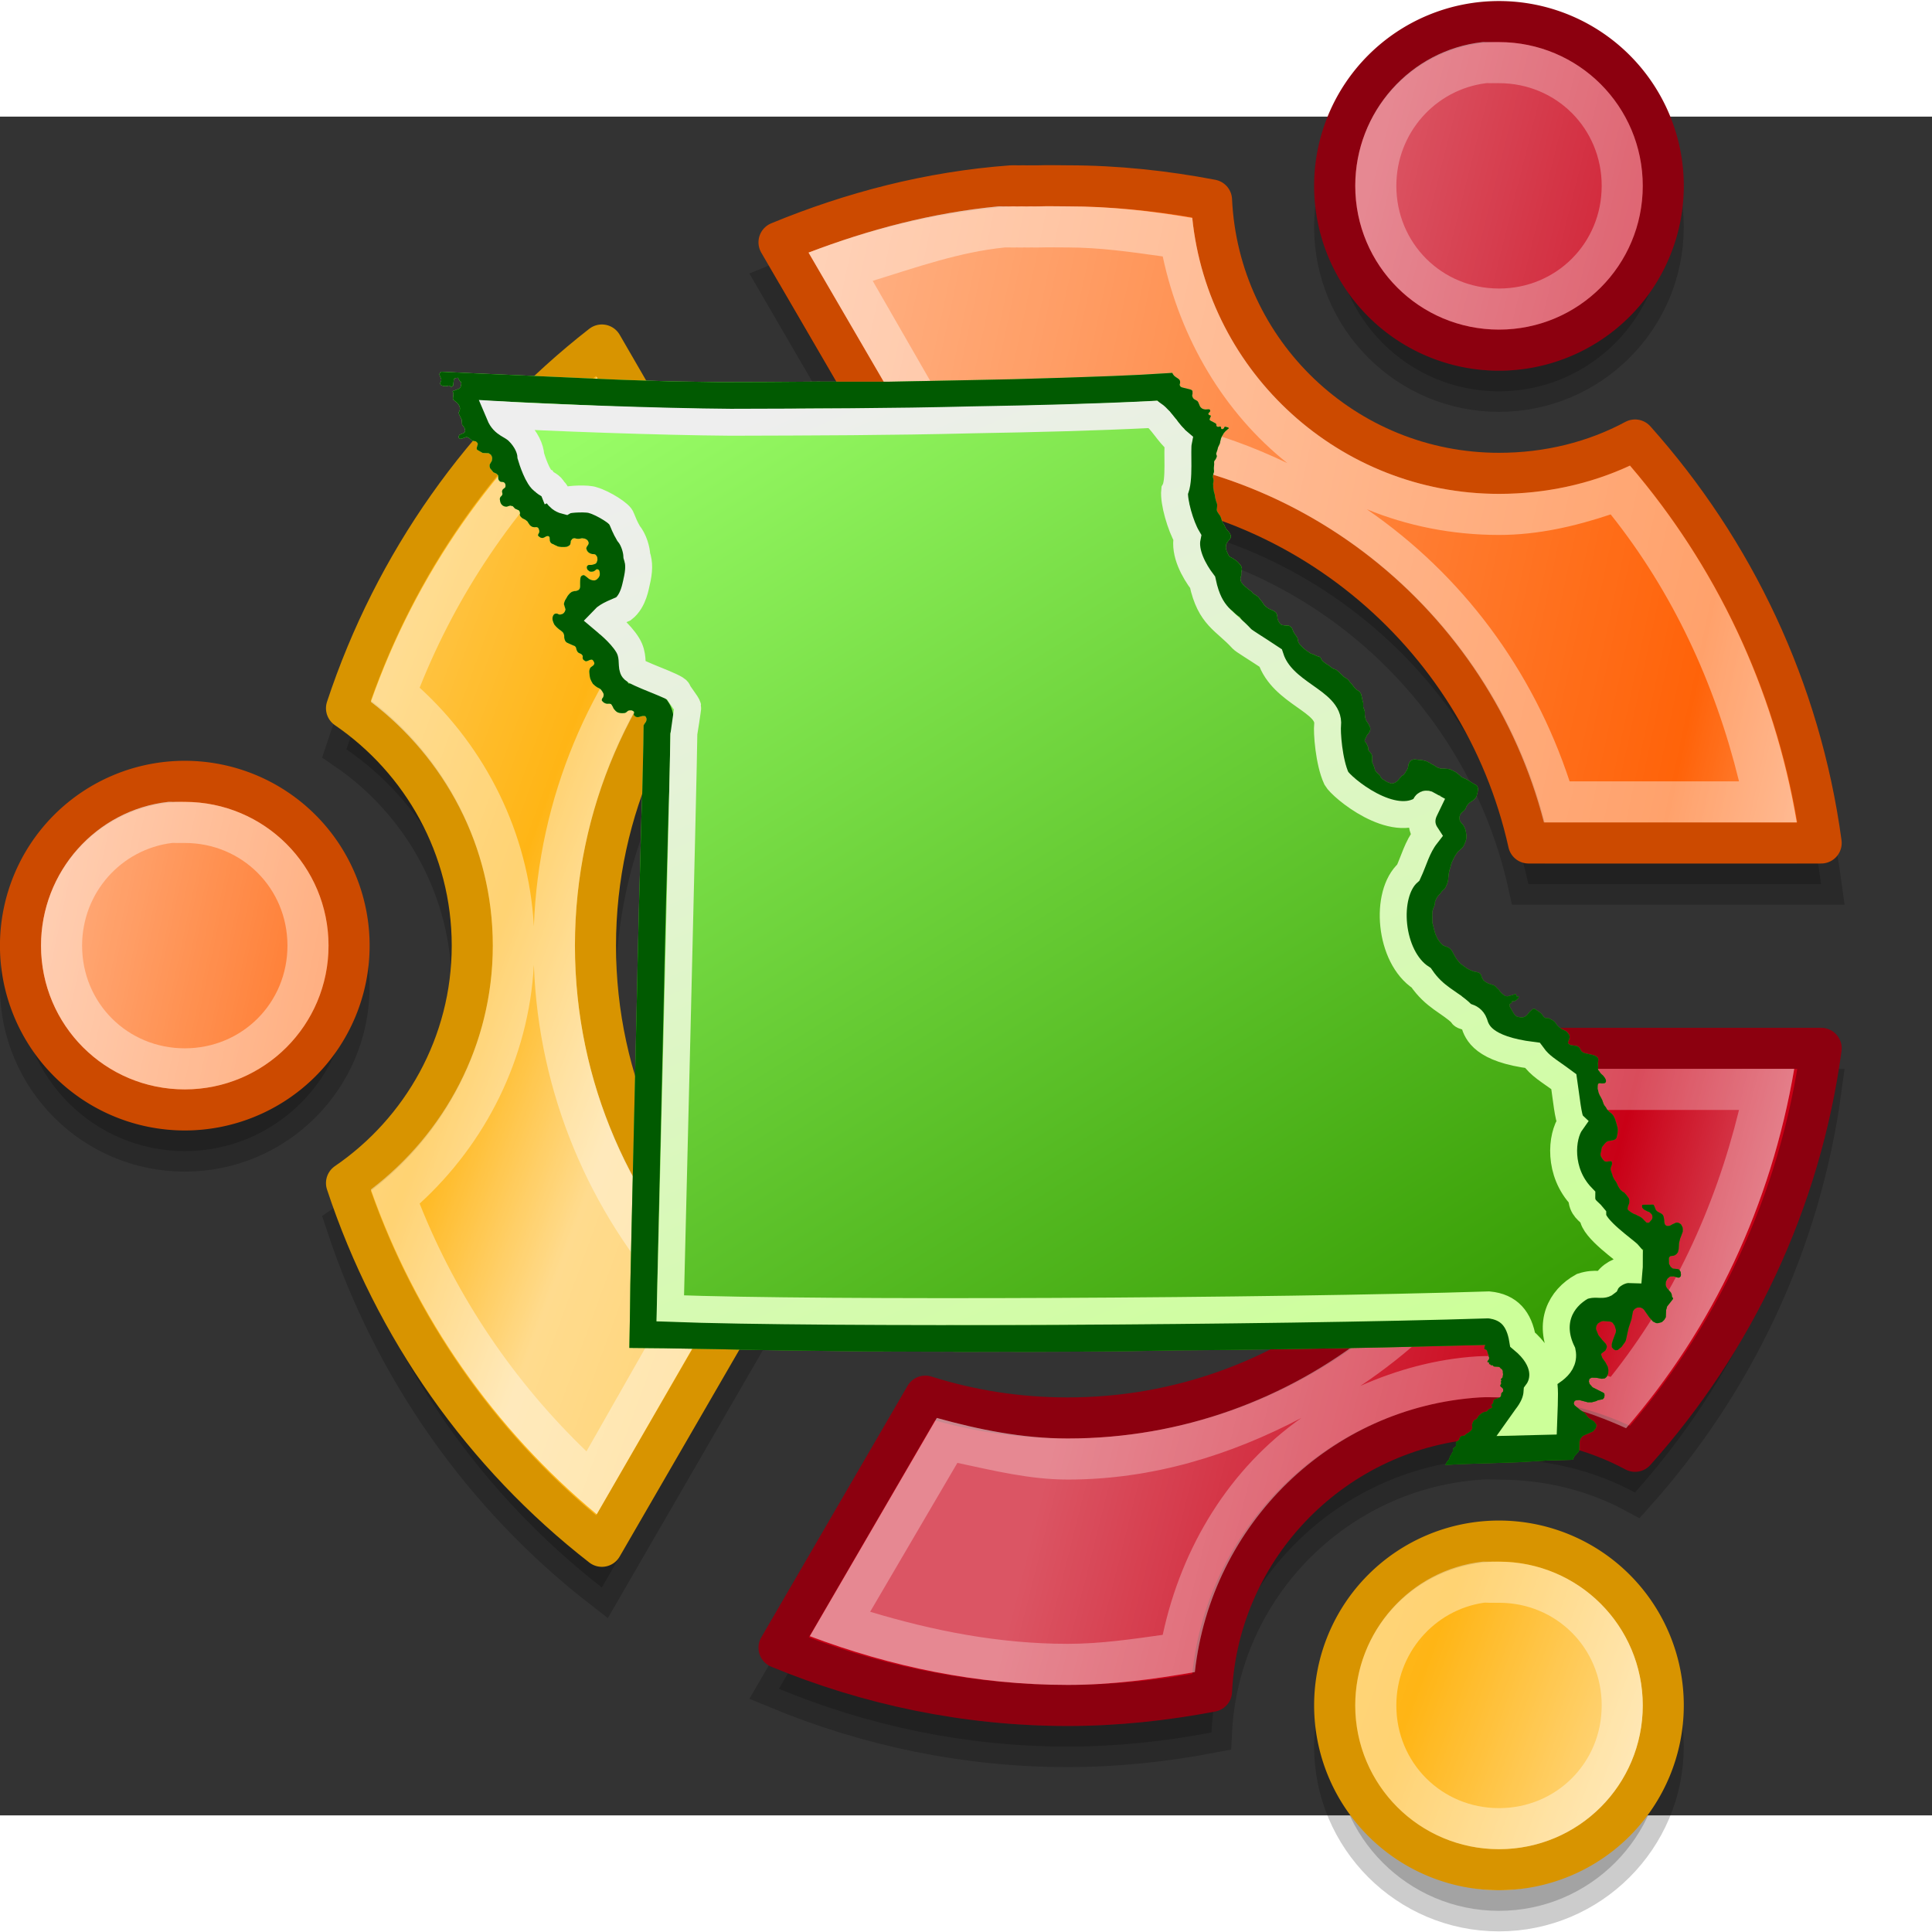 <?xml version="1.0" encoding="UTF-8" standalone="no"?>
<!-- Created with Inkscape (http://www.inkscape.org/) -->
<svg
   xmlns:svg="http://www.w3.org/2000/svg"
   xmlns="http://www.w3.org/2000/svg"
   xmlns:xlink="http://www.w3.org/1999/xlink"
   version="1.0"
   width="48"
   height="48"
   viewBox="-25468 -22465 58116 51100"
   id="svg2">
  <rect x="-25468" y="-22465" width="58116" height="51100" fill="#333333" stroke="none"/>
  <defs
     id="defs129">
    <linearGradient
       id="linearGradient12037">
      <stop
         style="stop-color:#ccff99;stop-opacity:1"
         offset="0"
         id="stop12039" />
      <stop
         style="stop-color:#eeeeee;stop-opacity:1"
         offset="1"
         id="stop12041" />
    </linearGradient>
    <linearGradient
       id="linearGradient5217">
      <stop
         style="stop-color:#339900;stop-opacity:1"
         offset="0"
         id="stop5219" />
      <stop
         style="stop-color:#98fc66;stop-opacity:1"
         offset="1"
         id="stop5221" />
    </linearGradient>
    <linearGradient
       x1="18102.766"
       y1="29264.049"
       x2="-13909.733"
       y2="-22465"
       id="linearGradient5223"
       xlink:href="#linearGradient5217"
       gradientUnits="userSpaceOnUse" />
    <linearGradient
       x1="17972.898"
       y1="29264.049"
       x2="-13909.733"
       y2="-22465"
       id="linearGradient11063"
       xlink:href="#linearGradient5217"
       gradientUnits="userSpaceOnUse" />
    <linearGradient
       x1="12108.212"
       y1="27661.598"
       x2="-7937.744"
       y2="-18845.195"
       id="linearGradient12043"
       xlink:href="#linearGradient12037"
       gradientUnits="userSpaceOnUse" />
    <linearGradient
       x1="17972.898"
       y1="29264.049"
       x2="-13909.733"
       y2="-22465"
       id="linearGradient2976"
       xlink:href="#linearGradient5217"
       gradientUnits="userSpaceOnUse" />
    <linearGradient
       id="linearGradient2953">
      <stop
         style="stop-color:#ccff99;stop-opacity:1"
         offset="0"
         id="stop2955" />
      <stop
         style="stop-color:#eeeeee;stop-opacity:1"
         offset="1"
         id="stop2957" />
    </linearGradient>
    <linearGradient
       id="linearGradient2959">
      <stop
         style="stop-color:#339900;stop-opacity:1"
         offset="0"
         id="stop2961" />
      <stop
         style="stop-color:#98fc66;stop-opacity:1"
         offset="1"
         id="stop2963" />
    </linearGradient>
    <linearGradient
       x1="17972.898"
       y1="29264.049"
       x2="-13909.733"
       y2="-22465"
       id="linearGradient2965"
       xlink:href="#linearGradient5217"
       gradientUnits="userSpaceOnUse" />
    <linearGradient
       x1="17972.898"
       y1="29264.049"
       x2="-13909.733"
       y2="-22465"
       id="linearGradient2967"
       xlink:href="#linearGradient5217"
       gradientUnits="userSpaceOnUse" />
    <linearGradient
       x1="12108.212"
       y1="27661.598"
       x2="-7937.744"
       y2="-18845.195"
       id="linearGradient2969"
       xlink:href="#linearGradient12037"
       gradientUnits="userSpaceOnUse" />
    <linearGradient
       id="linearGradient2336">
      <stop
         style="stop-color:#ccff99;stop-opacity:1"
         offset="0"
         id="stop2338" />
      <stop
         style="stop-color:#eeeeee;stop-opacity:1"
         offset="1"
         id="stop2340" />
    </linearGradient>
    <linearGradient
       id="linearGradient2330">
      <stop
         style="stop-color:#339900;stop-opacity:1"
         offset="0"
         id="stop2332" />
      <stop
         style="stop-color:#98fc66;stop-opacity:1"
         offset="1"
         id="stop2334" />
    </linearGradient>
    <linearGradient
       x1="17972.898"
       y1="29264.049"
       x2="-13909.733"
       y2="-22465"
       id="linearGradient2328"
       xlink:href="#linearGradient5217"
       gradientUnits="userSpaceOnUse" />
    <linearGradient
       x1="17972.898"
       y1="29264.049"
       x2="-13909.733"
       y2="-22465"
       id="linearGradient2326"
       xlink:href="#linearGradient5217"
       gradientUnits="userSpaceOnUse" />
    <linearGradient
       x1="12108.212"
       y1="27661.598"
       x2="-7937.744"
       y2="-18845.195"
       id="linearGradient2324"
       xlink:href="#linearGradient12037"
       gradientUnits="userSpaceOnUse" />
    <linearGradient
       x1="31.785"
       y1="14.883"
       x2="76.799"
       y2="26.226"
       id="linearGradient2229"
       xlink:href="#linearGradient1334"
       gradientUnits="userSpaceOnUse" />
    <linearGradient
       x1="1.045"
       y1="22.383"
       x2="45.431"
       y2="31.877"
       id="linearGradient2227"
       xlink:href="#linearGradient1334"
       gradientUnits="userSpaceOnUse" />
    <linearGradient
       x1="3.52"
       y1="16.549"
       x2="45.431"
       y2="31.877"
       id="linearGradient1340"
       xlink:href="#linearGradient1334"
       gradientUnits="userSpaceOnUse" />
    <linearGradient
       id="linearGradient1334">
      <stop
         style="stop-color:#ffffff;stop-opacity:1"
         offset="0"
         id="stop1336" />
      <stop
         style="stop-color:#ffffff;stop-opacity:0"
         offset="0.25"
         id="stop1346" />
      <stop
         style="stop-color:#ffffff;stop-opacity:1"
         offset="0.345"
         id="stop1342" />
      <stop
         style="stop-color:#ffffff;stop-opacity:0"
         offset="0.863"
         id="stop1344" />
      <stop
         style="stop-color:#ffffff;stop-opacity:1"
         offset="1"
         id="stop1338" />
    </linearGradient>
    <linearGradient
       x1="17972.898"
       y1="29264.049"
       x2="-13909.733"
       y2="-22465"
       id="linearGradient2500"
       xlink:href="#linearGradient5217"
       gradientUnits="userSpaceOnUse" />
    <linearGradient
       x1="12108.212"
       y1="27661.598"
       x2="-7937.744"
       y2="-18845.195"
       id="linearGradient2502"
       xlink:href="#linearGradient12037"
       gradientUnits="userSpaceOnUse" />
  </defs>
  <clipPath
     id="state_clip_path">
    <g
       id="state_outline">
      <path
         d="M 11434,-19825 L 11377,-19778 L 11319,-19726 L 11274,-19689 L 11234,-19642 L 11200,-19606 L 11168,-19551 L 11147,-19513 L 11112,-19460 L 11079,-19390 L 11056,-19324 L 11041,-19263 L 11031,-19218 L 11015,-19137 L 11000,-19092 L 10975,-19036 L 10955,-18998 L 10939,-18966 L 10922,-18926 L 10908,-18870 L 10890,-18799 L 10870,-18744 L 10868,-18739 L 10853,-18692 L 10838,-18643 L 10841,-18601 L 10853,-18573 L 10864,-18537 L 10864,-18507 L 10859,-18477 L 10838,-18437 L 10818,-18386 L 10808,-18371 L 10779,-18332 L 10754,-18300 L 10739,-18255 L 10741,-18219 L 10742,-18169 L 10742,-18119 L 10737,-18074 L 10732,-18028 L 10727,-17973 L 10727,-17908 L 10733,-17872 L 10733,-17842 L 10735,-17811 L 10733,-17782 L 10723,-17746 L 10708,-17711 L 10703,-17661 L 10686,-17613 L 10682,-17570 L 10689,-17517 L 10703,-17459 L 10714,-17414 L 10715,-17362 L 10709,-17313 L 10699,-17261 L 10694,-17223 L 10699,-17162 L 10699,-17117 L 10700,-17051 L 10715,-16966 L 10734,-16844 L 10767,-16740 L 10782,-16639 L 10804,-16523 L 10837,-16404 L 10863,-16334 L 10877,-16287 L 10882,-16231 L 10882,-16186 L 10877,-16138 L 10874,-16083 L 10867,-16045 L 10867,-16000 L 10873,-15962 L 10883,-15939 L 10901,-15907 L 10955,-15824 L 11027,-15724 L 11058,-15648 L 11084,-15573 L 11110,-15478 L 11141,-15407 L 11187,-15348 L 11226,-15279 L 11253,-15214 L 11290,-15140 L 11352,-15060 L 11364,-15048 L 11450,-14950 L 11486,-14889 L 11508,-14840 L 11520,-14790 L 11521,-14750 L 11518,-14715 L 11493,-14669 L 11469,-14633 L 11441,-14602 L 11415,-14567 L 11379,-14527 L 11376,-14523 L 11339,-14476 L 11308,-14411 L 11298,-14355 L 11293,-14300 L 11288,-14229 L 11299,-14179 L 11309,-14129 L 11340,-14048 L 11375,-13974 L 11407,-13902 L 11449,-13842 L 11485,-13812 L 11532,-13785 L 11603,-13751 L 11680,-13697 L 11729,-13664 L 11787,-13626 L 11850,-13567 L 11932,-13476 L 11974,-13431 L 12004,-13376 L 12023,-13332 L 12035,-13282 L 12037,-13227 L 12030,-13180 L 12015,-13130 L 12010,-13089 L 12008,-13054 L 12009,-13009 L 12010,-12974 L 12009,-12959 L 12006,-12933 L 11993,-12898 L 11979,-12857 L 11970,-12806 L 11975,-12762 L 11981,-12717 L 11995,-12668 L 12007,-12621 L 12045,-12582 L 12093,-12518 L 12145,-12470 L 12192,-12420 L 12242,-12383 L 12274,-12355 L 12332,-12305 L 12405,-12252 L 12475,-12200 L 12506,-12170 L 12516,-12160 L 12538,-12126 L 12567,-12095 L 12605,-12069 L 12654,-12044 L 12717,-12001 L 12798,-11944 L 12834,-11899 L 12868,-11853 L 12904,-11801 L 12936,-11767 L 12973,-11723 L 12999,-11683 L 13027,-11639 L 13056,-11598 L 13087,-11556 L 13133,-11508 L 13179,-11468 L 13227,-11436 L 13282,-11396 L 13329,-11373 L 13371,-11354 L 13418,-11336 L 13472,-11313 L 13529,-11283 L 13565,-11258 L 13600,-11234 L 13616,-11221 L 13628,-11212 L 13647,-11177 L 13668,-11137 L 13683,-11088 L 13690,-11038 L 13697,-10998 L 13699,-10946 L 13705,-10922 L 13715,-10896 L 13735,-10825 L 13778,-10749 L 13818,-10700 L 13869,-10650 L 13926,-10623 L 14013,-10611 L 14018,-10610 L 14147,-10600 L 14218,-10601 L 14280,-10571 L 14331,-10531 L 14377,-10482 L 14394,-10443 L 14445,-10315 L 14496,-10224 L 14548,-10151 L 14589,-10094 L 14624,-10043 L 14641,-10003 L 14651,-9953 L 14657,-9898 L 14666,-9858 L 14683,-9813 L 14705,-9774 L 14732,-9734 L 14785,-9682 L 14842,-9617 L 14908,-9549 L 15012,-9466 L 15089,-9401 L 15144,-9375 L 15192,-9336 L 15245,-9304 L 15284,-9286 L 15328,-9272 L 15365,-9263 L 15391,-9249 L 15428,-9231 L 15474,-9211 L 15510,-9191 L 15542,-9178 L 15603,-9156 L 15649,-9147 L 15688,-9123 L 15716,-9102 L 15731,-9071 L 15742,-9044 L 15747,-9031 L 15767,-8996 L 15791,-8970 L 15823,-8936 L 15870,-8893 L 15952,-8831 L 16009,-8791 L 16062,-8765 L 16128,-8715 L 16181,-8672 L 16230,-8636 L 16292,-8595 L 16333,-8576 L 16375,-8562 L 16379,-8561 L 16416,-8549 L 16456,-8526 L 16481,-8504 L 16533,-8461 L 16569,-8429 L 16601,-8404 L 16649,-8356 L 16691,-8317 L 16729,-8278 L 16782,-8225 L 16832,-8185 L 16866,-8167 L 16897,-8148 L 16929,-8125 L 16986,-8085 L 16998,-8071 L 17030,-8037 L 17084,-7964 L 17156,-7884 L 17207,-7821 L 17232,-7787 L 17250,-7763 L 17305,-7694 L 17357,-7635 L 17388,-7614 L 17404,-7602 L 17439,-7578 L 17495,-7543 L 17531,-7513 L 17557,-7493 L 17578,-7453 L 17609,-7398 L 17624,-7348 L 17630,-7307 L 17648,-7243 L 17658,-7187 L 17661,-7172 L 17667,-7148 L 17674,-7097 L 17691,-7053 L 17703,-7008 L 17713,-6960 L 17708,-6905 L 17708,-6852 L 17710,-6797 L 17722,-6752 L 17744,-6702 L 17761,-6657 L 17775,-6606 L 17786,-6552 L 17781,-6483 L 17786,-6417 L 17792,-6347 L 17807,-6286 L 17823,-6221 L 17840,-6177 L 17878,-6113 L 17911,-6065 L 17942,-6020 L 17973,-5965 L 17998,-5910 L 18026,-5861 L 18035,-5819 L 18038,-5791 L 18040,-5741 L 18025,-5693 L 18008,-5644 L 17984,-5603 L 17954,-5561 L 17928,-5527 L 17895,-5494 L 17881,-5468 L 17866,-5432 L 17842,-5386 L 17814,-5325 L 17795,-5280 L 17780,-5250 L 17775,-5209 L 17791,-5174 L 17820,-5139 L 17842,-5109 L 17864,-5075 L 17880,-5040 L 17920,-4951 L 17940,-4903 L 17945,-4853 L 17946,-4812 L 17951,-4777 L 17973,-4736 L 18008,-4702 L 18037,-4673 L 18053,-4648 L 18085,-4612 L 18114,-4545 L 18126,-4490 L 18126,-4431 L 18127,-4360 L 18123,-4278 L 18132,-4229 L 18132,-4189 L 18168,-4124 L 18194,-4058 L 18215,-3999 L 18232,-3950 L 18246,-3898 L 18257,-3852 L 18284,-3805 L 18303,-3772 L 18332,-3747 L 18349,-3722 L 18385,-3693 L 18417,-3664 L 18451,-3636 L 18470,-3610 L 18493,-3587 L 18509,-3546 L 18524,-3516 L 18563,-3463 L 18602,-3426 L 18663,-3391 L 18725,-3351 L 18815,-3295 L 18884,-3266 L 18935,-3249 L 18992,-3226 L 19038,-3216 L 19095,-3227 L 19155,-3242 L 19207,-3262 L 19264,-3303 L 19301,-3332 L 19341,-3374 L 19386,-3424 L 19427,-3475 L 19479,-3530 L 19518,-3577 L 19570,-3606 L 19606,-3631 L 19628,-3661 L 19677,-3723 L 19703,-3778 L 19754,-3853 L 19793,-3929 L 19807,-3980 L 19810,-4020 L 19819,-4071 L 19830,-4126 L 19847,-4157 L 19849,-4162 L 19876,-4211 L 19907,-4262 L 19945,-4292 L 19990,-4318 L 20035,-4333 L 20081,-4344 L 20096,-4348 L 20121,-4345 L 20142,-4343 L 20189,-4340 L 20230,-4332 L 20281,-4324 L 20353,-4319 L 20447,-4314 L 20517,-4299 L 20584,-4280 L 20661,-4260 L 20732,-4224 L 20815,-4185 L 20884,-4138 L 20995,-4080 L 21067,-4034 L 21128,-3995 L 21183,-3962 L 21257,-3940 L 21319,-3918 L 21380,-3909 L 21431,-3911 L 21472,-3912 L 21477,-3912 L 21539,-3910 L 21585,-3906 L 21590,-3906 L 21657,-3902 L 21729,-3891 L 21776,-3878 L 21833,-3849 L 21878,-3832 L 21929,-3802 L 22037,-3746 L 22101,-3698 L 22164,-3645 L 22217,-3602 L 22263,-3562 L 22304,-3522 L 22365,-3490 L 22407,-3472 L 22448,-3452 L 22500,-3430 L 22546,-3407 L 22597,-3377 L 22657,-3345 L 22762,-3277 L 22851,-3221 L 22942,-3167 L 22988,-3145 L 23024,-3117 L 23045,-3077 L 23065,-3027 L 23076,-2977 L 23072,-2926 L 23066,-2871 L 23051,-2795 L 23030,-2725 L 23020,-2669 L 23000,-2619 L 22997,-2612 L 22976,-2572 L 22972,-2565 L 22933,-2518 L 22844,-2430 L 22770,-2386 L 22713,-2345 L 22673,-2321 L 22642,-2290 L 22614,-2260 L 22592,-2234 L 22584,-2224 L 22581,-2219 L 22560,-2188 L 22530,-2144 L 22514,-2104 L 22499,-2063 L 22484,-2028 L 22453,-1988 L 22424,-1957 L 22399,-1936 L 22365,-1904 L 22340,-1883 L 22305,-1851 L 22279,-1821 L 22259,-1790 L 22233,-1740 L 22213,-1680 L 22208,-1614 L 22213,-1554 L 22219,-1503 L 22250,-1438 L 22276,-1398 L 22307,-1358 L 22339,-1324 L 22382,-1275 L 22415,-1222 L 22453,-1147 L 22482,-1067 L 22499,-1003 L 22502,-988 L 22513,-916 L 22531,-827 L 22529,-737 L 22529,-674 L 22519,-609 L 22505,-560 L 22486,-494 L 22458,-432 L 22423,-342 L 22372,-258 L 22317,-196 L 22208,-99 L 22143,-43 L 22106,2 L 22075,50 L 22046,89 L 21997,168 L 21958,240 L 21932,289 L 21907,350 L 21858,446 L 21857,451 L 21834,516 L 21815,572 L 21812,583 L 21800,632 L 21771,740 L 21743,822 L 21730,888 L 21716,943 L 21704,1024 L 21696,1105 L 21688,1176 L 21674,1312 L 21649,1413 L 21623,1488 L 21584,1572 L 21551,1649 L 21497,1716 L 21455,1756 L 21412,1790 L 21373,1837 L 21312,1922 L 21250,1982 L 21206,2034 L 21169,2084 L 21142,2132 L 21108,2193 L 21085,2255 L 21061,2311 L 21062,2366 L 21052,2421 L 21037,2482 L 21021,2532 L 20996,2588 L 20976,2643 L 20955,2704 L 20943,2753 L 20935,2809 L 20937,2859 L 20934,2929 L 20936,2980 L 20938,3045 L 20938,3191 L 20942,3302 L 20971,3401 L 20990,3476 L 21008,3556 L 21026,3626 L 21046,3695 L 21066,3770 L 21102,3870 L 21140,3944 L 21164,4006 L 21206,4073 L 21242,4127 L 21278,4172 L 21313,4215 L 21351,4264 L 21415,4327 L 21448,4352 L 21493,4370 L 21530,4389 L 21586,4407 L 21638,4427 L 21696,4454 L 21754,4492 L 21797,4532 L 21840,4584 L 21872,4634 L 21905,4697 L 21941,4763 L 22009,4881 L 22061,4966 L 22071,4983 L 22075,4988 L 22158,5099 L 22241,5190 L 22302,5239 L 22384,5299 L 22465,5359 L 22472,5364 L 22583,5439 L 22672,5484 L 22739,5514 L 22821,5549 L 22883,5569 L 22999,5591 L 23062,5609 L 23119,5633 L 23166,5656 L 23203,5705 L 23227,5754 L 23242,5809 L 23258,5854 L 23288,5913 L 23331,5982 L 23395,6035 L 23489,6095 L 23594,6144 L 23677,6166 L 23772,6199 L 23833,6221 L 23880,6260 L 23916,6294 L 23960,6343 L 23987,6367 L 24034,6410 L 24070,6450 L 24099,6499 L 24142,6548 L 24211,6616 L 24263,6651 L 24317,6695 L 24354,6717 L 24463,6728 L 24709,6661 L 24834,6609 L 24883,6736 L 24973,6726 L 24974,6793 L 24901,6877 L 24787,6952 L 24668,6951 L 24650,7027 L 24544,7101 L 24557,7210 L 24668,7398 L 24684,7428 L 24730,7504 L 24782,7589 L 24837,7641 L 24891,7675 L 24972,7694 L 25064,7714 L 25133,7716 L 25219,7698 L 25270,7676 L 25336,7632 L 25382,7587 L 25423,7536 L 25464,7486 L 25504,7435 L 25553,7400 L 25586,7369 L 25627,7334 L 25653,7320 L 25684,7313 L 25720,7313 L 25761,7338 L 25798,7366 L 25908,7442 L 25976,7485 L 26008,7514 L 26043,7548 L 26064,7574 L 26067,7578 L 26105,7634 L 26127,7666 L 26157,7699 L 26182,7724 L 26208,7739 L 26247,7743 L 26280,7744 L 26340,7744 L 26398,7763 L 26465,7795 L 26511,7823 L 26547,7838 L 26585,7862 L 26633,7900 L 26681,7948 L 26727,8019 L 26788,8096 L 26876,8179 L 26947,8232 L 27031,8279 L 27088,8307 L 27174,8349 L 27193,8362 L 27210,8374 L 27257,8422 L 27300,8481 L 27338,8540 L 27355,8585 L 27355,8635 L 27350,8685 L 27329,8746 L 27304,8806 L 27287,8854 L 27278,8895 L 27295,8934 L 27320,8962 L 27361,8987 L 27402,9009 L 27406,9010 L 27443,9017 L 27483,9018 L 27556,9030 L 27622,9039 L 27684,9051 L 27736,9076 L 27773,9099 L 27808,9126 L 27833,9166 L 27865,9211 L 27881,9256 L 27893,9281 L 27924,9310 L 27958,9336 L 27962,9338 L 28003,9362 L 28076,9390 L 28164,9407 L 28252,9429 L 28363,9451 L 28449,9473 L 28522,9494 L 28526,9496 L 28589,9528 L 28630,9560 L 28674,9606 L 28691,9641 L 28697,9680 L 28699,9721 L 28689,9751 L 28686,9787 L 28677,9877 L 28682,9933 L 28682,9973 L 28687,10038 L 28688,10079 L 28683,10109 L 28683,10134 L 28688,10164 L 28708,10194 L 28726,10213 L 28742,10233 L 28753,10253 L 28786,10300 L 28839,10360 L 28914,10425 L 28971,10495 L 29012,10555 L 29038,10606 L 29055,10655 L 29056,10700 L 29047,10736 L 29018,10772 L 28987,10787 L 28951,10792 L 28905,10797 L 28849,10798 L 28772,10786 L 28731,10792 L 28726,10794 L 28701,10808 L 28685,10828 L 28674,10864 L 28668,10905 L 28666,10975 L 28666,10981 L 28665,11060 L 28686,11116 L 28706,11221 L 28753,11337 L 28805,11429 L 28835,11487 L 28877,11567 L 28902,11638 L 28927,11707 L 28950,11771 L 28995,11849 L 29044,11906 L 29083,11974 L 29118,12032 L 29171,12081 L 29225,12139 L 29309,12202 L 29357,12251 L 29397,12300 L 29427,12354 L 29479,12461 L 29505,12551 L 29541,12662 L 29567,12767 L 29594,12852 L 29601,12902 L 29608,12972 L 29604,13034 L 29597,13098 L 29589,13169 L 29576,13230 L 29554,13326 L 29533,13371 L 29492,13407 L 29451,13432 L 29379,13453 L 29297,13468 L 29215,13484 L 29154,13494 L 29118,13514 L 29109,13514 L 29082,13529 L 29049,13561 L 29005,13605 L 28975,13644 L 28945,13675 L 28916,13717 L 28867,13777 L 28857,13827 L 28844,13885 L 28831,13956 L 28817,14019 L 28800,14083 L 28802,14133 L 28809,14184 L 28831,14233 L 28864,14285 L 28889,14326 L 28941,14391 L 28987,14434 L 29023,14448 L 29075,14456 L 29121,14455 L 29162,14445 L 29213,14441 L 29228,14440 L 29284,14434 L 29290,14437 L 29316,14453 L 29331,14480 L 29339,14527 L 29336,14578 L 29321,14621 L 29306,14666 L 29291,14706 L 29275,14756 L 29271,14792 L 29273,14832 L 29296,14907 L 29330,15006 L 29359,15091 L 29377,15161 L 29415,15224 L 29446,15290 L 29496,15358 L 29540,15427 L 29580,15505 L 29606,15571 L 29647,15646 L 29683,15701 L 29724,15761 L 29774,15806 L 29812,15842 L 29858,15874 L 29894,15892 L 29920,15912 L 29950,15947 L 29980,15981 L 30018,16025 L 30043,16062 L 30084,16117 L 30118,16164 L 30131,16197 L 30143,16237 L 30146,16283 L 30146,16332 L 30143,16373 L 30136,16414 L 30111,16475 L 30087,16536 L 30074,16602 L 30065,16656 L 30082,16707 L 30122,16746 L 30156,16770 L 30214,16813 L 30276,16851 L 30363,16901 L 30451,16931 L 30507,16964 L 30574,16996 L 30656,17036 L 30718,17076 L 30759,17111 L 30796,17145 L 30833,17189 L 30872,17226 L 30902,17257 L 30940,17296 L 30965,17306 L 30996,17310 L 31041,17311 L 31078,17297 L 31108,17266 L 31147,17219 L 31190,17170 L 31211,17136 L 31220,17104 L 31229,17060 L 31225,17013 L 31215,16958 L 31194,16918 L 31156,16876 L 31117,16838 L 31081,16813 L 31056,16798 L 31019,16790 L 30962,16762 L 30927,16743 L 30871,16718 L 30830,16688 L 30799,16663 L 30766,16625 L 30747,16593 L 30742,16532 L 30747,16492 L 30772,16471 L 31270,16464 L 31302,16503 L 31342,16600 L 31386,16712 L 31440,16771 L 31497,16808 L 31560,16841 L 31594,16856 L 31639,16884 L 31661,16896 L 31701,16933 L 31719,16956 L 31722,16962 L 31740,17001 L 31750,17031 L 31751,17036 L 31764,17096 L 31777,17176 L 31780,17263 L 31793,17337 L 31816,17398 L 31857,17438 L 31899,17458 L 31936,17463 L 32006,17458 L 32069,17438 L 32114,17412 L 32174,17379 L 32268,17336 L 32339,17305 L 32407,17304 L 32487,17334 L 32563,17388 L 32625,17504 L 32635,17524 L 32648,17624 L 32643,17692 L 32643,17731 L 32641,17736 L 32607,17828 L 32582,17893 L 32554,17971 L 32524,18043 L 32490,18176 L 32470,18271 L 32465,18352 L 32453,18548 L 32435,18619 L 32417,18692 L 32351,18773 L 32346,18777 L 32284,18823 L 32215,18851 L 32153,18859 L 32061,18871 L 32004,18931 L 31995,18993 L 32001,19229 L 32079,19374 L 32126,19411 L 32178,19453 L 32360,19471 L 32406,19475 L 32458,19490 L 32488,19520 L 32496,19531 L 32512,19557 L 32545,19611 L 32561,19743 L 32551,19806 L 32498,19867 L 32427,19878 L 32376,19863 L 32314,19844 L 32228,19818 L 32220,19817 L 32166,19818 L 32074,19819 L 32022,19844 L 31927,19926 L 31908,19963 L 31881,20017 L 31855,20068 L 31850,20137 L 31845,20200 L 31864,20293 L 31916,20378 L 31990,20462 L 32090,20575 L 32128,20663 L 32135,20720 L 32142,20773 L 32187,20830 L 32189,20870 L 32172,20893 L 32129,20948 L 32086,21005 L 32078,21015 L 32045,21056 L 31993,21122 L 31924,21208 L 31914,21220 L 31899,21275 L 31869,21383 L 31866,21395 L 31863,21461 L 31858,21566 L 31852,21708 L 31851,21729 L 31814,21790 L 31778,21851 L 31686,21938 L 31667,21955 L 31606,21972 L 31535,21991 L 31481,22005 L 31403,22001 L 31341,21970 L 31254,21927 L 31079,21728 L 31003,21619 L 30938,21526 L 30890,21457 L 30836,21379 L 30786,21331 L 30733,21299 L 30713,21289 L 30667,21274 L 30600,21270 L 30502,21280 L 30453,21309 L 30391,21346 L 30322,21440 L 30316,21448 L 30295,21562 L 30289,21597 L 30270,21698 L 30247,21822 L 30207,21941 L 30169,22056 L 30139,22147 L 30114,22221 L 30081,22368 L 30034,22581 L 30030,22601 L 29988,22791 L 29954,22876 L 29903,22946 L 29846,23025 L 29781,23115 L 29601,23260 L 29558,23265 L 29509,23271 L 29455,23248 L 29419,23232 L 29405,23216 L 29329,23127 L 29329,23042 L 29328,22976 L 29347,22911 L 29381,22792 L 29458,22591 L 29492,22499 L 29514,22444 L 29518,22402 L 29525,22329 L 29463,22124 L 29410,22047 L 29366,21983 L 29311,21949 L 29247,21929 L 29176,21923 L 29093,21917 L 29042,21913 L 28980,21908 L 28921,21903 L 28869,21916 L 28806,21935 L 28802,21938 L 28678,22018 L 28609,22124 L 28591,22220 L 28588,22238 L 28597,22305 L 28623,22370 L 28651,22439 L 28700,22561 L 28789,22674 L 28858,22759 L 28893,22804 L 28950,22865 L 29010,22931 L 29051,22976 L 29089,23063 L 29094,23074 L 29096,23124 L 29080,23168 L 29058,23227 L 29017,23291 L 28931,23355 L 28923,23362 L 28850,23416 L 28847,23422 L 28828,23461 L 28836,23496 L 28878,23614 L 28881,23624 L 28966,23745 L 29030,23835 L 29086,23941 L 29138,24039 L 29169,24194 L 29160,24351 L 29089,24512 L 29004,24583 L 28864,24604 L 28781,24589 L 28725,24578 L 28609,24557 L 28530,24555 L 28392,24551 L 28303,24594 L 28274,24627 L 28257,24733 L 28289,24843 L 28430,25003 L 28682,25129 L 28827,25202 L 28943,25260 L 28983,25304 L 28989,25400 L 28987,25407 L 28968,25490 L 28908,25560 L 28819,25578 L 28754,25591 L 28680,25606 L 28595,25648 L 28507,25672 L 28393,25703 L 28203,25701 L 28112,25678 L 28091,25672 L 27876,25616 L 27805,25598 L 27791,25599 L 27666,25611 L 27614,25626 L 27573,25672 L 27549,25758 L 27577,25821 L 27586,25841 L 27643,25889 L 27713,25947 L 27843,26055 L 27960,26136 L 28010,26171 L 28059,26206 L 28100,26257 L 28140,26308 L 28159,26337 L 28183,26366 L 28235,26431 L 28294,26469 L 28413,26547 L 28499,26604 L 28596,26733 L 28607,26796 L 28590,26860 L 28574,26921 L 28450,27061 L 28386,27090 L 28011,27254 L 27962,27283 L 27929,27321 L 27903,27350 L 27867,27390 L 27816,27540 L 27810,27791 L 27809,27856 L 27807,27920 L 27791,27976 L 27768,28018 L 27737,28052 L 27703,28090 L 27653,28146 L 27582,28223 L 27502,28391 L 27388,28394 L 26359,28420 L 25323,28482 L 24944,28504 L 24236,28529 L 23816,28543 L 22631,28580 L 22350,28592 L 21964,28608 L 21550,28635 L 21564,28599 L 21590,28544 L 21636,28473 L 21692,28407 L 21727,28362 L 21742,28316 L 21752,28276 L 21758,28251 L 21772,28220 L 21793,28195 L 21813,28170 L 21823,28149 L 21833,28114 L 21853,28089 L 21874,28058 L 21894,28028 L 21896,28009 L 21901,27964 L 21899,27937 L 21903,27897 L 21916,27863 L 21944,27831 L 21985,27806 L 22020,27785 L 22041,27755 L 22049,27711 L 22040,27639 L 22049,27591 L 22064,27560 L 22085,27535 L 22110,27515 L 22146,27495 L 22172,27482 L 22192,27461 L 22202,27431 L 22212,27391 L 22233,27348 L 22264,27308 L 22299,27284 L 22330,27277 L 22376,27267 L 22433,27262 L 22474,27237 L 22499,27211 L 22540,27176 L 22575,27156 L 22636,27120 L 22712,27059 L 22761,27014 L 22786,26974 L 22807,26923 L 22808,26872 L 22803,26822 L 22796,26777 L 22802,26731 L 22822,26675 L 22847,26615 L 22878,26559 L 22898,26534 L 22939,26523 L 22985,26498 L 23021,26472 L 23046,26434 L 23076,26386 L 23103,26343 L 23153,26295 L 23160,26289 L 23205,26247 L 23266,26207 L 23323,26176 L 23369,26156 L 23425,26146 L 23471,26136 L 23512,26110 L 23541,26075 L 23566,26035 L 23602,26014 L 23653,25999 L 23689,25983 L 23722,25963 L 23740,25942 L 23745,25912 L 23734,25887 L 23714,25862 L 23703,25842 L 23713,25817 L 23727,25792 L 23749,25776 L 23769,25761 L 23779,25741 L 23789,25705 L 23794,25670 L 23799,25630 L 23814,25604 L 23845,25574 L 23875,25565 L 23906,25550 L 23957,25530 L 23998,25522 L 24029,25502 L 24060,25486 L 24085,25481 L 24101,25474 L 24131,25440 L 24142,25418 L 24156,25380 L 24161,25334 L 24162,25312 L 24166,25284 L 24193,25252 L 24244,25201 L 24252,25168 L 24254,25121 L 24243,25070 L 24205,25027 L 24171,24995 L 24143,24977 L 24122,24952 L 24115,24920 L 24130,24880 L 24147,24851 L 24162,24816 L 24157,24786 L 24145,24764 L 24145,24734 L 24161,24713 L 24171,24688 L 24160,24663 L 24150,24643 L 24150,24615 L 24176,24587 L 24201,24567 L 24222,24542 L 24231,24493 L 24242,24426 L 24247,24386 L 24237,24330 L 24235,24287 L 24235,24246 L 24226,24220 L 24211,24190 L 24193,24161 L 24177,24141 L 24149,24134 L 24131,24116 L 24115,24091 L 24084,24062 L 24043,24047 L 24002,24042 L 23930,24038 L 23848,24033 L 23810,24025 L 23786,23999 L 23761,23974 L 23740,23964 L 23709,23974 L 23694,23969 L 23678,23964 L 23658,23945 L 23646,23930 L 23635,23915 L 23615,23920 L 23601,23925 L 23591,23920 L 23591,23895 L 23596,23870 L 23589,23840 L 23569,23830 L 23553,23835 L 23522,23830 L 23517,23805 L 23522,23774 L 23543,23744 L 23564,23739 L 23574,23719 L 23574,23704 L 23584,23688 L 23594,23663 L 23599,23633 L 23594,23603 L 23578,23573 L 23573,23548 L 23577,23512 L 23563,23477 L 23542,23442 L 23532,23397 L 23521,23367 L 23511,23331 L 23495,23286 L 23470,23251 L 23427,23232 L 23398,23226 L 23372,23201 L 23367,23171 L 23377,23146 L 23382,23110 L 23387,23080 L 23397,23060 L 23408,23045 L 23415,23020 L 22823,23036 L 21069,23079 L 19622,23116 L 18658,23138 L 17799,23155 L 16265,23184 L 14693,23208 L 14340,23213 L 13863,23220 L 12152,23246 L 11819,23250 L 11439,23255 L 9805,23270 L 9039,23275 L 6592,23316 L 5769,23323 L 5485,23325 L 4676,23331 L 4577,23334 L 4517,23333 L 4479,23334 L 4233,23335 L 2135,23344 L 1827,23344 L 1366,23343 L 1317,23342 L 1155,23340 L 1127,23340 L 455,23341 L 299,23341 L 280,23342 L 247,23342 L 135,23343 L -68,23341 L -199,23343 L -258,23343 L -604,23344 L -720,23345 L -937,23345 L -986,23346 L -1104,23344 L -1253,23342 L -1390,23342 L -1489,23337 L -1527,23336 L -1679,23337 L -1779,23338 L -1859,23338 L -1929,23339 L -2010,23339 L -2094,23338 L -2189,23338 L -2282,23337 L -2780,23337 L -2941,23336 L -4649,23330 L -4764,23326 L -4793,23325 L -4916,23326 L -5364,23325 L -5398,23325 L -7326,23303 L -7732,23297 L -9007,23282 L -9137,23281 L -9884,23269 L -10135,23265 L -10220,23264 L -11733,23235 L -12531,23218 L -14470,23186 L -14954,23177 L -16590,23161 L -16571,22029 L -16558,21263 L -16558,21253 L -16545,20187 L -16488,17595 L -16473,16946 L -16401,13840 L -16395,13554 L -16390,13351 L -16326,10532 L -16322,10339 L -16316,10120 L -16224,6093 L -16218,5836 L -16207,5232 L -16133,2178 L -16107,1311 L -16104,1217 L -16027,-1688 L -15990,-2760 L -15985,-2895 L -15937,-5043 L -15936,-5086 L -15926,-5874 L -15925,-5937 L -15896,-5986 L -15877,-6015 L -15862,-6039 L -15829,-6082 L -15799,-6141 L -15795,-6166 L -15785,-6211 L -15787,-6251 L -15796,-6277 L -15811,-6317 L -15832,-6352 L -15862,-6372 L -15883,-6376 L -15903,-6376 L -15954,-6377 L -16001,-6370 L -16042,-6357 L -16084,-6350 L -16119,-6336 L -16184,-6321 L -16240,-6324 L -16283,-6336 L -16314,-6356 L -16350,-6381 L -16373,-6413 L -16387,-6444 L -16385,-6469 L -16374,-6494 L -16366,-6528 L -16370,-6559 L -16383,-6585 L -16437,-6618 L -16478,-6638 L -16508,-6638 L -16544,-6640 L -16617,-6634 L -16654,-6616 L -16699,-6582 L -16729,-6555 L -16781,-6522 L -16845,-6512 L -16923,-6507 L -16996,-6511 L -17058,-6521 L -17126,-6539 L -17181,-6571 L -17225,-6606 L -17268,-6652 L -17306,-6696 L -17340,-6747 L -17361,-6803 L -17390,-6847 L -17408,-6884 L -17433,-6913 L -17451,-6937 L -17484,-6943 L -17536,-6953 L -17582,-6948 L -17643,-6948 L -17705,-6963 L -17776,-6997 L -17823,-7038 L -17873,-7088 L -17880,-7134 L -17850,-7208 L -17817,-7246 L -17797,-7311 L -17793,-7401 L -17828,-7479 L -17865,-7537 L -17911,-7602 L -17983,-7662 L -18096,-7717 L -18189,-7783 L -18297,-7880 L -18371,-8011 L -18420,-8125 L -18446,-8250 L -18453,-8324 L -18457,-8361 L -18462,-8427 L -18462,-8487 L -18451,-8540 L -18438,-8580 L -18420,-8619 L -18406,-8638 L -18371,-8667 L -18329,-8699 L -18296,-8723 L -18263,-8751 L -18242,-8784 L -18227,-8834 L -18235,-8875 L -18258,-8925 L -18285,-8969 L -18320,-9001 L -18361,-9011 L -18392,-9005 L -18443,-8994 L -18494,-8970 L -18533,-8954 L -18586,-8935 L -18643,-8935 L -18671,-8954 L -18679,-8960 L -18711,-8980 L -18751,-9015 L -18771,-9065 L -18776,-9101 L -18771,-9141 L -18770,-9185 L -18797,-9226 L -18837,-9270 L -18874,-9287 L -18912,-9305 L -18957,-9322 L -18982,-9347 L -19010,-9371 L -19034,-9413 L -19059,-9468 L -19070,-9518 L -19080,-9553 L -19094,-9593 L -19116,-9618 L -19147,-9647 L -19208,-9670 L -19278,-9700 L -19433,-9770 L -19516,-9809 L -19561,-9848 L -19590,-9890 L -19614,-9950 L -19630,-10015 L -19635,-10056 L -19635,-10121 L -19648,-10181 L -19666,-10232 L -19694,-10280 L -19738,-10322 L -19800,-10373 L -19866,-10418 L -19943,-10483 L -20016,-10552 L -20068,-10613 L -20097,-10647 L -20144,-10750 L -20180,-10865 L -20185,-10926 L -20180,-10991 L -20166,-11030 L -20147,-11079 L -20114,-11122 L -20076,-11150 L -20047,-11158 L -20001,-11163 L -19960,-11158 L -19918,-11136 L -19883,-11123 L -19827,-11113 L -19780,-11127 L -19719,-11143 L -19680,-11167 L -19648,-11198 L -19617,-11239 L -19596,-11284 L -19583,-11317 L -19576,-11355 L -19586,-11395 L -19596,-11434 L -19614,-11480 L -19626,-11531 L -19648,-11591 L -19647,-11613 L -19645,-11639 L -19628,-11697 L -19595,-11782 L -19531,-11888 L -19480,-11979 L -19430,-12044 L -19364,-12116 L -19283,-12176 L -19204,-12201 L -19147,-12216 L -19095,-12215 L -19055,-12226 L -19012,-12241 L -18968,-12261 L -18932,-12297 L -18914,-12325 L -18895,-12385 L -18891,-12445 L -18892,-12518 L -18892,-12619 L -18888,-12742 L -18878,-12812 L -18864,-12872 L -18841,-12906 L -18809,-12934 L -18780,-12946 L -18728,-12961 L -18692,-12946 L -18651,-12920 L -18574,-12861 L -18477,-12781 L -18385,-12737 L -18309,-12717 L -18230,-12710 L -18186,-12720 L -18128,-12746 L -18077,-12791 L -18026,-12847 L -17995,-12900 L -17976,-12954 L -17972,-13010 L -17975,-13063 L -17985,-13129 L -17998,-13173 L -18032,-13214 L -18077,-13233 L -18117,-13235 L -18155,-13212 L -18185,-13184 L -18236,-13147 L -18288,-13128 L -18361,-13119 L -18442,-13128 L -18492,-13167 L -18521,-13189 L -18539,-13203 L -18565,-13249 L -18575,-13279 L -18580,-13319 L -18575,-13359 L -18560,-13388 L -18533,-13412 L -18506,-13430 L -18454,-13437 L -18418,-13435 L -18370,-13435 L -18320,-13444 L -18273,-13455 L -18221,-13474 L -18191,-13481 L -18171,-13496 L -18135,-13524 L -18112,-13568 L -18099,-13612 L -18084,-13657 L -18083,-13707 L -18088,-13763 L -18089,-13778 L -18099,-13813 L -18120,-13853 L -18144,-13883 L -18173,-13915 L -18197,-13931 L -18248,-13939 L -18325,-13944 L -18370,-13957 L -18411,-13969 L -18441,-13986 L -18485,-14009 L -18520,-14044 L -18558,-14084 L -18576,-14126 L -18592,-14165 L -18606,-14213 L -18593,-14253 L -18576,-14287 L -18552,-14331 L -18525,-14360 L -18507,-14399 L -18495,-14428 L -18492,-14474 L -18501,-14507 L -18528,-14562 L -18557,-14599 L -18624,-14643 L -18681,-14667 L -18742,-14675 L -18793,-14684 L -18850,-14677 L -18896,-14663 L -18948,-14658 L -19005,-14656 L -19055,-14663 L -19076,-14665 L -19132,-14684 L -19193,-14683 L -19257,-14656 L -19301,-14597 L -19330,-14560 L -19331,-14521 L -19337,-14476 L -19347,-14426 L -19357,-14390 L -19398,-14345 L -19463,-14306 L -19521,-14284 L -19618,-14274 L -19762,-14274 L -19850,-14284 L -19891,-14291 L -19946,-14304 L -19996,-14333 L -20039,-14349 L -20091,-14374 L -20126,-14395 L -20156,-14408 L -20198,-14425 L -20231,-14443 L -20269,-14481 L -20290,-14515 L -20306,-14560 L -20311,-14606 L -20311,-14646 L -20316,-14676 L -20320,-14731 L -20342,-14762 L -20388,-14787 L -20434,-14782 L -20477,-14771 L -20521,-14747 L -20568,-14721 L -20634,-14696 L -20692,-14698 L -20752,-14716 L -20797,-14750 L -20834,-14776 L -20860,-14812 L -20858,-14840 L -20846,-14874 L -20828,-14913 L -20809,-14937 L -20804,-14973 L -20799,-15013 L -20804,-15043 L -20812,-15079 L -20830,-15124 L -20850,-15169 L -20881,-15189 L -20938,-15204 L -20984,-15199 L -21045,-15199 L -21102,-15208 L -21143,-15224 L -21194,-15254 L -21245,-15300 L -21274,-15344 L -21307,-15390 L -21348,-15461 L -21402,-15508 L -21451,-15546 L -21518,-15581 L -21590,-15616 L -21639,-15659 L -21687,-15712 L -21713,-15777 L -21700,-15845 L -21713,-15924 L -21754,-15986 L -21933,-16066 L -22040,-16181 L -22162,-16208 L -22233,-16187 L -22318,-16159 L -22389,-16162 L -22439,-16175 L -22502,-16204 L -22570,-16268 L -22605,-16328 L -22628,-16400 L -22638,-16456 L -22647,-16530 L -22630,-16581 L -22613,-16617 L -22578,-16648 L -22548,-16683 L -22530,-16719 L -22522,-16760 L -22530,-16797 L -22540,-16850 L -22539,-16892 L -22526,-16931 L -22502,-16967 L -22480,-16987 L -22432,-17025 L -22399,-17052 L -22385,-17089 L -22379,-17127 L -22381,-17175 L -22389,-17217 L -22408,-17252 L -22430,-17280 L -22474,-17305 L -22517,-17314 L -22556,-17315 L -22619,-17327 L -22678,-17375 L -22716,-17448 L -22724,-17625 L -22796,-17698 L -22945,-17766 L -23097,-17950 L -23122,-18030 L -23121,-18123 L -23017,-18305 L -23002,-18419 L -23013,-18493 L -23061,-18586 L -23169,-18658 L -23446,-18669 L -23623,-18770 L -23698,-18813 L -23719,-18838 L -23726,-18871 L -23724,-18915 L -23674,-19083 L -23691,-19139 L -23764,-19211 L -23932,-19241 L -24070,-19360 L -24167,-19410 L -24231,-19407 L -24468,-19326 L -24522,-19339 L -24569,-19384 L -24571,-19440 L -24534,-19515 L -24330,-19601 L -24288,-19637 L -24263,-19709 L -24297,-19843 L -24410,-19996 L -24427,-20225 L -24549,-20473 L -24567,-20553 L -24525,-20653 L -24514,-20690 L -24508,-20739 L -24510,-20782 L -24528,-20837 L -24547,-20887 L -24579,-20939 L -24636,-21013 L -24693,-21054 L -24815,-21155 L -24837,-21211 L -24828,-21297 L -24816,-21391 L -24814,-21447 L -24830,-21499 L -24855,-21555 L -24530,-21679 L -24478,-21748 L -24444,-21907 L -24471,-22002 L -24523,-22041 L -24600,-22185 L -24730,-22167 L -24792,-22129 L -24829,-21813 L -24928,-21740 L -24939,-21764 L -24973,-21804 L -25042,-21816 L -25083,-21802 L -25174,-21790 L -25271,-21796 L -25365,-21825 L -25418,-21865 L -25437,-21922 L -25384,-22052 L -25380,-22111 L -25468,-22330 L -25459,-22386 L -25385,-22465 L -23759,-22388 L -22072,-22314 L -21488,-22289 L -20627,-22250 L -19233,-22188 L -18209,-22142 L -16942,-22088 L -15804,-22051 L -14648,-22015 L -14448,-22012 L -12426,-21980 L -12380,-21979 L -10599,-21984 L -10097,-21986 L -8567,-21997 L -7790,-22003 L -6688,-22000 L -5504,-21999 L -5216,-21999 L -4428,-22000 L -3207,-22024 L -2803,-22031 L -912,-22069 L 437,-22097 L 1077,-22111 L 1380,-22117 L 3481,-22179 L 3671,-22184 L 4973,-22229 L 5973,-22265 L 6971,-22309 L 7337,-22326 L 8262,-22381 L 8666,-22405 L 8788,-22412 L 8811,-22357 L 8872,-22277 L 8879,-22270 L 8955,-22212 L 9047,-22152 L 9078,-22128 L 9114,-22097 L 9139,-22052 L 9149,-22021 L 9149,-21996 L 9153,-21956 L 9145,-21920 L 9132,-21880 L 9132,-21845 L 9147,-21805 L 9178,-21764 L 9223,-21739 L 9310,-21715 L 9438,-21685 L 9572,-21651 L 9633,-21635 L 9669,-21620 L 9700,-21600 L 9726,-21570 L 9731,-21535 L 9731,-21424 L 9718,-21383 L 9716,-21338 L 9727,-21303 L 9742,-21263 L 9763,-21228 L 9794,-21193 L 9835,-21167 L 9881,-21142 L 9921,-21120 L 9958,-21097 L 9987,-21059 L 10013,-21008 L 10061,-20891 L 10088,-20831 L 10134,-20781 L 10185,-20741 L 10257,-20714 L 10339,-20701 L 10426,-20708 L 10477,-20708 L 10508,-20713 L 10538,-20692 L 10554,-20662 L 10558,-20637 L 10548,-20602 L 10527,-20577 L 10507,-20557 L 10486,-20537 L 10470,-20507 L 10480,-20471 L 10496,-20451 L 10524,-20435 L 10552,-20430 L 10572,-20425 L 10588,-20400 L 10577,-20360 L 10556,-20315 L 10540,-20279 L 10530,-20248 L 10530,-20219 L 10550,-20194 L 10591,-20168 L 10652,-20138 L 10725,-20098 L 10761,-20078 L 10807,-20053 L 10836,-20026 L 10848,-19988 L 10846,-19950 L 10859,-19922 L 10880,-19902 L 10902,-19894 L 10932,-19889 L 10963,-19894 L 10989,-19904 L 11014,-19904 L 11035,-19903 L 11054,-19888 L 11065,-19863 L 11065,-19833 L 11070,-19808 L 11091,-19787 L 11116,-19782 L 11150,-19789 L 11178,-19807 L 11203,-19833 L 11213,-19863 L 11230,-19887 L 11250,-19897 L 11281,-19892 L 11322,-19881 L 11397,-19859 L 11434,-19825 z "
         id="Missouri" />
    </g>
  </clipPath>
  <g
     transform="matrix(164.591,0,0,164.591,-25469.301,-4012.349)"
     style="overflow:visible"
     id="g2352">
    <g
       transform="translate(-7.506,-0.938)"
       style="display:inline"
       id="layer5">
      <path
         d="M 277.941,-121.015 C 262.966,-119.324 251.437,-106.418 251.437,-90.993 C 251.437,-74.42 264.887,-60.97 281.46,-60.97 C 298.032,-60.97 311.482,-74.42 311.482,-90.993 C 311.482,-107.565 298.032,-121.015 281.46,-121.015 C 280.683,-121.015 279.876,-121.073 279.114,-121.015 C 278.751,-120.987 278.301,-121.056 277.941,-121.015 z M 190.22,-90.993 C 176.031,-89.704 162.526,-85.894 149.877,-80.673 L 176.616,-34.701 C 183.477,-36.877 190.682,-38.072 198.195,-38.454 C 199.665,-38.528 201.162,-38.454 202.651,-38.454 C 243.844,-38.454 278.276,-9.524 286.854,29.097 L 340.332,29.097 C 336.533,1.022 324.319,-24.394 306.322,-44.552 C 298.931,-40.581 290.432,-38.454 281.46,-38.454 C 253.289,-38.454 230.216,-60.56 228.921,-88.413 C 220.442,-90.033 211.596,-90.993 202.651,-90.993 C 200.855,-90.993 199.036,-91.06 197.256,-90.993 C 196.677,-90.971 196.192,-91.022 195.614,-90.993 C 195.07,-90.965 194.515,-91.027 193.973,-90.993 C 193.447,-90.96 192.855,-91.032 192.331,-90.993 C 192.272,-90.988 192.155,-90.994 192.096,-90.993 C 191.861,-90.996 191.393,-90.991 191.158,-90.993 C 191.1,-90.991 190.982,-90.998 190.923,-90.993 C 190.698,-90.974 190.445,-91.013 190.22,-90.993 z M 117.509,-61.909 C 95.955,-45.126 79.589,-22.011 70.834,4.469 C 84.663,13.936 93.82,29.848 93.82,47.861 C 93.82,65.873 84.663,81.786 70.834,91.252 C 79.586,117.739 95.947,140.864 117.509,157.63 L 144.248,111.424 C 127.109,95.649 116.337,72.968 116.337,47.861 C 116.337,22.763 127.129,0.112 144.248,-15.702 L 117.509,-61.909 z M 37.763,17.838 C 22.787,19.529 11.258,32.435 11.258,47.861 C 11.258,64.433 24.708,77.883 41.281,77.883 C 57.853,77.883 71.303,64.433 71.303,47.861 C 71.303,31.288 57.853,17.838 41.281,17.838 C 40.504,17.838 39.697,17.78 38.935,17.838 C 38.572,17.866 38.122,17.798 37.763,17.838 z M 286.854,66.625 C 278.276,105.246 243.844,134.175 202.651,134.175 C 193.531,134.175 184.848,132.797 176.616,130.188 L 149.877,176.159 C 166.166,182.884 183.939,186.714 202.651,186.714 C 211.596,186.714 220.442,185.754 228.921,184.134 C 230.227,157.451 251.601,135.861 278.176,134.175 C 279.291,134.104 280.327,134.175 281.46,134.175 C 290.432,134.175 298.931,136.303 306.322,140.273 C 324.319,120.115 336.533,94.7 340.332,66.625 L 286.854,66.625 z M 277.941,156.692 C 262.966,158.383 251.437,171.289 251.437,186.714 C 251.437,203.287 264.887,216.737 281.46,216.737 C 298.032,216.737 311.482,203.287 311.482,186.714 C 311.482,170.142 298.032,156.692 281.46,156.692 C 280.683,156.692 279.876,156.634 279.114,156.692 C 278.751,156.719 278.301,156.651 277.941,156.692 z "
         style="opacity:0.2;fill:#000000;fill-opacity:1;stroke:#000000;stroke-width:7.506;stroke-miterlimit:4;stroke-dasharray:none;stroke-opacity:1;display:inline"
         id="path3162" />
    </g>
    <g
       transform="translate(-7.506,-0.938)"
       style="display:inline"
       id="layer3">
      <g
         transform="translate(0,-6.567)"
         id="g11118">
        <path
           d="M 75.318 46.857 A 33.967 33.967 0 1 1  7.384,46.857 A 33.967 33.967 0 1 1  75.318 46.857 z"
           transform="matrix(0.884,0,0,0.884,4.732,5.481)"
           style="fill:#ff6309;fill-opacity:1;stroke:#cc4a00;stroke-width:8.492;stroke-miterlimit:4;stroke-dasharray:none;stroke-opacity:1;display:inline"
           id="path2313" />
        <path
           d="M 25.625,5.5 C 23.634,5.647 21.736,6.145 19.969,6.875 L 23.531,13 C 24.445,12.71 25.405,12.551 26.406,12.5 C 26.602,12.49 26.802,12.5 27,12.5 C 32.488,12.5 37.076,16.354 38.219,21.5 L 45.344,21.5 C 44.838,17.759 43.21,14.373 40.812,11.688 C 39.828,12.217 38.695,12.5 37.5,12.5 C 33.747,12.5 30.673,9.555 30.5,5.844 C 29.37,5.628 28.192,5.5 27,5.5 C 26.761,5.5 26.518,5.491 26.281,5.5 C 26.204,5.503 26.139,5.496 26.062,5.5 C 25.99,5.504 25.916,5.496 25.844,5.5 C 25.774,5.504 25.695,5.495 25.625,5.5 z "
           transform="matrix(7.506,0,0,7.506,0,-133.237)"
           style="fill:#ff6309;fill-opacity:1;stroke:#cc4a00;stroke-width:1;stroke-linejoin:round;stroke-miterlimit:4;stroke-dasharray:none;stroke-opacity:1;display:inline"
           id="path2338" />
      </g>
      <g
         transform="translate(0,-6.567)"
         id="g11122">
        <path
           d="M 15.656,9.375 C 12.784,11.611 10.604,14.691 9.438,18.219 C 11.28,19.48 12.5,21.6 12.5,24 C 12.5,26.4 11.28,28.52 9.438,29.781 C 10.604,33.31 12.783,36.391 15.656,38.625 L 19.219,32.469 C 16.935,30.367 15.5,27.345 15.5,24 C 15.5,20.656 16.938,17.638 19.219,15.531 L 15.656,9.375 z "
           transform="matrix(7.506,0,0,7.506,0,-133.237)"
           style="fill:#ffb515;fill-opacity:1;stroke:#d89400;stroke-width:1;stroke-linejoin:round;stroke-miterlimit:4;stroke-dasharray:none;stroke-opacity:1;display:inline"
           id="path2241" />
        <path
           d="M 75.318 46.857 A 33.967 33.967 0 1 1  7.384,46.857 A 33.967 33.967 0 1 1  75.318 46.857 z"
           transform="matrix(0.884,0,0,0.884,244.91,144.334)"
           style="fill:#ffb515;fill-opacity:1;stroke:#d89400;stroke-width:8.492;stroke-miterlimit:4;stroke-dasharray:none;stroke-opacity:1;display:inline"
           id="path2317" />
      </g>
      <g
         transform="translate(0,-6.567)"
         id="g11114">
        <path
           d="M 75.318 46.857 A 33.967 33.967 0 1 1  7.384,46.857 A 33.967 33.967 0 1 1  75.318 46.857 z"
           transform="matrix(0.884,0,0,0.884,244.91,-133.371)"
           style="fill:#c90016;fill-opacity:1;stroke:#8c000f;stroke-width:8.492;stroke-miterlimit:4;stroke-dasharray:none;stroke-opacity:1;display:inline"
           id="path2315" />
        <path
           d="M 38.219,26.5 C 37.076,31.646 32.488,35.5 27,35.5 C 25.785,35.5 24.628,35.316 23.531,34.969 L 19.969,41.094 C 22.139,41.99 24.507,42.5 27,42.5 C 28.192,42.5 29.37,42.372 30.5,42.156 C 30.674,38.601 33.522,35.725 37.062,35.5 C 37.211,35.491 37.349,35.5 37.5,35.5 C 38.695,35.5 39.828,35.783 40.812,36.312 C 43.21,33.627 44.838,30.241 45.344,26.5 L 38.219,26.5 z "
           transform="matrix(7.506,0,0,7.506,0,-133.237)"
           style="fill:#c90016;fill-opacity:1;stroke:#8c000f;stroke-width:1;stroke-linejoin:round;stroke-miterlimit:4;stroke-dasharray:none;stroke-opacity:1;display:inline"
           id="path2334" />
      </g>
    </g>
    <g
       transform="translate(-7.506,-0.938)"
       style="display:inline"
       id="layer1">
      <path
         d="M 15.531,9.281 C 13.047,11.349 11.126,14.076 10.031,17.188 C 11.823,18.558 13,20.699 13,23.125 C 13,25.551 11.823,27.692 10.031,29.062 C 11.126,32.175 13.046,34.903 15.531,36.969 L 18.594,31.656 C 16.384,29.479 15,26.466 15,23.125 C 15,19.783 16.386,16.775 18.594,14.594 L 15.531,9.281 z M 37.094,38.125 C 35.348,38.322 34,39.821 34,41.625 C 34,43.562 35.563,45.125 37.5,45.125 C 39.437,45.125 41,43.562 41,41.625 C 41,39.688 39.437,38.125 37.5,38.125 C 37.372,38.125 37.268,38.121 37.219,38.125 C 37.176,38.128 37.136,38.12 37.094,38.125 z "
         transform="matrix(7.506,0,0,7.506,0,-133.237)"
         style="opacity:0.518;fill:url(#linearGradient1340);fill-opacity:1;stroke:none;stroke-width:22.517;stroke-miterlimit:4;stroke-dasharray:none;stroke-opacity:1;display:inline"
         id="path1328" />
      <path
         d="M 25.312,5.125 C 23.702,5.279 22.157,5.689 20.688,6.25 L 23.781,11.562 C 24.622,11.331 25.477,11.171 26.375,11.125 C 26.605,11.113 26.818,11.125 27,11.125 C 32.581,11.125 37.259,14.953 38.594,20.125 L 44.75,20.125 C 44.197,16.838 42.769,13.866 40.688,11.438 C 39.719,11.887 38.629,12.125 37.5,12.125 C 33.627,12.125 30.419,9.181 30.031,5.406 C 29.041,5.236 28.03,5.125 27,5.125 C 26.748,5.125 26.524,5.117 26.312,5.125 C 26.21,5.129 26.13,5.125 26.094,5.125 C 25.967,5.131 25.889,5.124 25.875,5.125 C 25.789,5.13 25.723,5.127 25.688,5.125 C 25.678,5.124 25.656,5.125 25.656,5.125 C 25.586,5.13 25.53,5.126 25.5,5.125 C 25.495,5.125 25.471,5.125 25.469,5.125 C 25.417,5.129 25.364,5.12 25.312,5.125 z M 5.094,19.625 C 3.348,19.822 2,21.321 2,23.125 C 2,25.062 3.563,26.625 5.5,26.625 C 7.437,26.625 9,25.062 9,23.125 C 9,21.188 7.437,19.625 5.5,19.625 C 5.372,19.625 5.268,19.621 5.219,19.625 C 5.176,19.628 5.136,19.62 5.094,19.625 z "
         transform="matrix(7.506,0,0,7.506,0,-133.237)"
         style="opacity:0.518;fill:url(#linearGradient2227);fill-opacity:1;stroke:none;stroke-width:3;stroke-linejoin:miter;stroke-miterlimit:4;stroke-dasharray:none;stroke-opacity:1;display:inline"
         id="path1330" />
      <path
         d="M 37.094,1.125 C 35.349,1.322 34,2.821 34,4.625 C 34,6.562 35.563,8.125 37.5,8.125 C 39.437,8.125 41,6.562 41,4.625 C 41,2.688 39.437,1.125 37.5,1.125 C 37.404,1.125 37.306,1.124 37.25,1.125 C 37.242,1.125 37.225,1.125 37.219,1.125 C 37.176,1.128 37.136,1.12 37.094,1.125 z M 38.562,26.125 C 37.215,31.279 32.569,35.125 27,35.125 C 25.887,35.125 24.833,34.908 23.812,34.625 L 20.719,39.938 C 22.681,40.676 24.782,41.125 27,41.125 C 28.05,41.125 29.085,40.989 30.094,40.812 C 30.491,37.218 33.392,34.356 37.031,34.125 C 37.22,34.113 37.37,34.125 37.5,34.125 C 38.606,34.125 39.64,34.443 40.594,34.875 C 42.705,32.438 44.126,29.438 44.688,26.125 L 38.562,26.125 z "
         transform="matrix(7.506,0,0,7.506,0,-133.237)"
         style="opacity:0.333;fill:url(#linearGradient2229);fill-opacity:1;stroke:none;stroke-width:3;stroke-miterlimit:4;stroke-dasharray:none;stroke-opacity:1;display:inline"
         id="path1332" />
    </g>
    <g
       transform="translate(-7.506,-0.938)"
       style="display:inline"
       id="layer4">
      <path
         d="M 15.531,9.281 C 13.047,11.349 11.126,14.076 10.031,17.188 C 11.823,18.558 13,20.699 13,23.125 C 13,25.551 11.823,27.692 10.031,29.062 C 11.126,32.175 13.046,34.903 15.531,36.969 L 18.594,31.656 C 16.384,29.479 15,26.466 15,23.125 C 15,19.783 16.386,16.775 18.594,14.594 L 15.531,9.281 z M 15.281,10.812 L 17.344,14.438 C 15.368,16.637 14.113,19.502 14,22.656 C 13.875,20.363 12.813,18.301 11.219,16.844 C 12.132,14.548 13.531,12.492 15.281,10.812 z M 14,23.594 C 14.113,26.747 15.365,29.615 17.344,31.812 L 15.281,35.438 C 13.532,33.759 12.131,31.702 11.219,29.406 C 12.814,27.948 13.875,25.887 14,23.594 z M 37.094,38.125 C 35.348,38.322 34,39.821 34,41.625 C 34,43.562 35.563,45.125 37.5,45.125 C 39.437,45.125 41,43.562 41,41.625 C 41,39.688 39.437,38.125 37.5,38.125 C 37.372,38.125 37.268,38.121 37.219,38.125 C 37.176,38.128 37.136,38.12 37.094,38.125 z M 37.125,39.125 C 37.184,39.116 37.252,39.13 37.312,39.125 C 37.347,39.126 37.411,39.125 37.5,39.125 C 38.896,39.125 40,40.229 40,41.625 C 40,43.021 38.896,44.125 37.5,44.125 C 36.104,44.125 35,43.021 35,41.625 C 35,40.354 35.923,39.304 37.125,39.125 z "
         transform="matrix(7.506,0,0,7.506,0,-133.237)"
         style="opacity:0.4;fill:#ffffff;fill-opacity:1;stroke:none;stroke-width:22.517;stroke-miterlimit:4;stroke-dasharray:none;stroke-opacity:1;display:inline"
         id="path2272" />
      <path
         d="M 25.312,5.125 C 23.702,5.279 22.157,5.689 20.688,6.25 L 23.781,11.562 C 24.622,11.331 25.477,11.171 26.375,11.125 C 26.605,11.113 26.818,11.125 27,11.125 C 32.581,11.125 37.259,14.953 38.594,20.125 L 44.75,20.125 C 44.197,16.838 42.769,13.866 40.688,11.438 C 39.719,11.887 38.629,12.125 37.5,12.125 C 33.627,12.125 30.419,9.181 30.031,5.406 C 29.041,5.236 28.03,5.125 27,5.125 C 26.748,5.125 26.524,5.117 26.312,5.125 C 26.21,5.129 26.13,5.125 26.094,5.125 C 25.967,5.131 25.889,5.124 25.875,5.125 C 25.789,5.13 25.723,5.127 25.688,5.125 C 25.678,5.124 25.656,5.125 25.656,5.125 C 25.586,5.13 25.53,5.126 25.5,5.125 C 25.495,5.125 25.471,5.125 25.469,5.125 C 25.417,5.129 25.364,5.12 25.312,5.125 z M 25.469,6.125 C 25.477,6.125 25.484,6.125 25.5,6.125 C 25.524,6.123 25.539,6.127 25.562,6.125 C 25.608,6.123 25.676,6.13 25.75,6.125 C 25.794,6.124 25.852,6.13 25.938,6.125 C 25.976,6.125 26.037,6.129 26.125,6.125 C 26.162,6.126 26.245,6.129 26.344,6.125 C 26.504,6.119 26.723,6.125 27,6.125 C 27.779,6.125 28.547,6.236 29.312,6.344 C 29.742,8.354 30.804,10.147 32.344,11.375 C 30.717,10.593 28.923,10.125 27,10.125 C 26.852,10.125 26.642,10.11 26.344,10.125 C 25.646,10.16 24.958,10.329 24.281,10.469 L 22.25,6.938 C 23.303,6.613 24.361,6.236 25.469,6.125 z M 34.281,12.5 C 35.274,12.907 36.365,13.125 37.5,13.125 C 38.448,13.125 39.351,12.915 40.219,12.625 C 41.721,14.512 42.751,16.713 43.344,19.125 L 39.219,19.125 C 38.318,16.397 36.601,14.095 34.281,12.5 z M 5.094,19.625 C 3.348,19.822 2,21.321 2,23.125 C 2,25.062 3.563,26.625 5.5,26.625 C 7.437,26.625 9,25.062 9,23.125 C 9,21.188 7.437,19.625 5.5,19.625 C 5.372,19.625 5.268,19.621 5.219,19.625 C 5.176,19.628 5.136,19.62 5.094,19.625 z M 5.188,20.625 C 5.227,20.62 5.272,20.628 5.312,20.625 C 5.344,20.624 5.411,20.625 5.5,20.625 C 6.896,20.625 8,21.729 8,23.125 C 8,24.521 6.896,25.625 5.5,25.625 C 4.104,25.625 3,24.521 3,23.125 C 3,21.833 3.955,20.778 5.188,20.625 z "
         transform="matrix(7.506,0,0,7.506,0,-133.237)"
         style="opacity:0.4;fill:#ffffff;fill-opacity:1;stroke:none;stroke-width:3;stroke-linejoin:miter;stroke-miterlimit:4;stroke-dasharray:none;stroke-opacity:1;display:inline"
         id="path2284" />
      <path
         d="M 37.094,1.125 C 35.349,1.322 34,2.821 34,4.625 C 34,6.562 35.563,8.125 37.5,8.125 C 39.437,8.125 41,6.562 41,4.625 C 41,2.688 39.437,1.125 37.5,1.125 C 37.404,1.125 37.306,1.124 37.25,1.125 C 37.242,1.125 37.225,1.125 37.219,1.125 C 37.176,1.128 37.136,1.12 37.094,1.125 z M 37.188,2.125 C 37.227,2.12 37.272,2.128 37.312,2.125 C 37.344,2.124 37.411,2.125 37.5,2.125 C 38.896,2.125 40,3.229 40,4.625 C 40,6.021 38.896,7.125 37.5,7.125 C 36.104,7.125 35,6.021 35,4.625 C 35,3.333 35.955,2.278 37.188,2.125 z M 38.562,26.125 C 37.215,31.279 32.569,35.125 27,35.125 C 25.887,35.125 24.833,34.908 23.812,34.625 L 20.719,39.938 C 22.681,40.676 24.782,41.125 27,41.125 C 28.05,41.125 29.085,40.989 30.094,40.812 C 30.491,37.218 33.392,34.356 37.031,34.125 C 37.22,34.113 37.37,34.125 37.5,34.125 C 38.606,34.125 39.64,34.443 40.594,34.875 C 42.705,32.438 44.126,29.438 44.688,26.125 L 38.562,26.125 z M 39.219,27.125 L 43.344,27.125 C 42.751,29.537 41.721,31.738 40.219,33.625 C 39.351,33.335 38.448,33.125 37.5,33.125 C 37.412,33.125 37.239,33.108 36.969,33.125 C 35.961,33.189 35.009,33.454 34.125,33.844 C 36.518,32.249 38.299,29.912 39.219,27.125 z M 32.688,34.625 C 30.951,35.849 29.775,37.744 29.312,39.906 C 28.547,40.014 27.779,40.125 27,40.125 C 25.318,40.125 23.721,39.805 22.188,39.344 L 24.312,35.719 C 25.19,35.905 26.068,36.125 27,36.125 C 29.069,36.125 30.971,35.526 32.688,34.625 z "
         transform="matrix(7.506,0,0,7.506,0,-133.237)"
         style="opacity:0.3;fill:#ffffff;fill-opacity:1;stroke:none;stroke-width:3;stroke-miterlimit:4;stroke-dasharray:none;stroke-opacity:1;display:inline"
         id="path2301" />
    </g>
  </g>
  <g
     transform="matrix(0.669,0,0,0.669,3673.879,-1305.297)"
     id="g2495">
    <g
       transform="matrix(0.962,0,0,0.962,698.59,1453.734)"
       style="fill:url(#linearGradient2500);fill-opacity:1;stroke:#015a01;stroke-width:2516.196;stroke-linejoin:round;stroke-miterlimit:4;stroke-dasharray:none;stroke-opacity:1"
       clip-path="url(#state_clip_path)"
       id="g7">
      <use
         transform="translate(-3.5483872e-5,9.0322601e-6)"
         style="fill:url(#linearGradient5223);fill-opacity:1;stroke:#015a01;stroke-width:2516.196;stroke-linejoin:round;stroke-miterlimit:4;stroke-dasharray:none;stroke-opacity:1"
         id="use9"
         x="0"
         y="0"
         width="58116"
         height="51100"
         xlink:href="#state_outline" />
    </g>
    <path
       d="M -21093.677,-18224.199 C -19116.493,-18103.335 -13912.392,-17909.184 -10704.502,-17886.087 C -7086.389,-17895.753 -3468.277,-17903.795 149.836,-17994.625 C 2908.396,-18041.151 5699.672,-18110.377 8292.396,-18239.821 C 8687.611,-17964.358 8960.157,-17392.31 9425.214,-17001.091 C 9347.595,-16606.624 9503.883,-15235.277 9256.503,-14808.744 C 9203.764,-14300.512 9528.634,-13209.694 9822.353,-12709.275 C 9678.459,-12004.856 10131.772,-11192.817 10513.398,-10690.778 C 10844.804,-9132.802 11513.612,-8988.404 12286.62,-8141.333 C 12320.978,-8083.672 12879.501,-7748.42 13568.982,-7289.901 C 14099.553,-5673.403 16248.992,-5354.444 16133.682,-4277.569 C 16094.989,-3971.777 16188.018,-2602.73 16531.796,-1868.798 C 16755.532,-1470.569 19068.986,472.322 20466.747,-529.894 C 20531.495,-605.055 20509.763,-772.579 20632.982,-702.805 C 20565.897,-556.457 20128.82,2.205 20575.953,681.03 C 20154.917,1223.296 20013.483,1827.05 19765.202,2357.902 C 18678.863,3317.064 18906.227,6157.374 20341.589,7092.748 C 20952.571,7983.565 21599.908,8164.529 22165.42,8707.984 C 22197.684,8891.487 22582.58,8760.477 22725.738,9135.686 C 22850.585,9546.421 23131.824,10304.314 25343.38,10579.672 C 25713.955,11088.875 26035.211,11227.837 26756.42,11764.504 C 26856.258,12432.37 26954.012,13441.097 27089.965,13585.302 C 26629.016,14230.907 26495.949,15831.866 27562.057,16943.879 C 27553.005,17452.429 27876.869,17575.349 28060.13,17805.794 C 28073.66,18384.571 29546.349,19366.76 29699.45,19556.067 C 29695.725,19824.901 29708.637,20043.681 29693.03,20213.114 C 29300.749,20200.49 28809.847,20472.868 28646.273,20822.448 C 28472.082,20967.437 28195.67,20769.336 27585.274,20967.764 C 26579.143,21523.883 26058.402,22630.43 26686.172,23924.271 C 26839.273,24666.35 25841.834,24908.813 25821.588,25137.605 C 25910.7,25569.446 25895.89,25854.154 25852.177,27034.418 C 25852.177,27034.418 25318.336,27044.505 24912.149,27056.222 C 25035.012,26879.959 25502.63,26405.997 25548.946,25738.971 C 25919.494,25244.05 26038.033,24299.755 24902.463,23361.817 C 24749.215,22429.806 24292.883,21888.243 23382.962,21799.499 C 13718.38,22110.038 -6656.939,22215.608 -13422.991,21957.079 C -13422.991,21957.079 -12815.18,-2635.8 -12811.274,-3862.172 C -12810.664,-3891.709 -12627.486,-5040.335 -12636.293,-5089.051 C -12658.462,-5225.114 -13049.283,-5675.442 -13083.891,-5808.358 C -13142.632,-6008.055 -15032.967,-6602.424 -15097.482,-6800.247 C -15175.155,-6992.415 -15061.624,-7417.653 -15340.204,-7872.441 C -15679.029,-8425.583 -16324.134,-8920.892 -16432.17,-9012.586 C -16225.422,-9233.38 -15791.966,-9376.126 -15530.449,-9495.405 C -15062.216,-9856.135 -14972.365,-10580.409 -14943.553,-10672.906 C -14814.098,-11213.826 -14812.688,-11553.223 -14926.199,-11891.64 C -14938.216,-12153.671 -15055.862,-12601.156 -15303.477,-12896.534 C -15470.771,-13190.524 -15517.845,-13326.55 -15615.604,-13561.397 C -15637.42,-13750.791 -16437.088,-14252.633 -16897.832,-14381.784 C -17106.009,-14471.985 -17974.653,-14444.184 -18133.985,-14357.475 C -18515.266,-14453.191 -18576.893,-14823.538 -18668.177,-14819.433 C -18770.967,-15073.619 -19021.51,-15106.321 -19102.09,-15227.442 C -19372.221,-15354.06 -19645.143,-16210.953 -19691.859,-16372.876 C -19709.314,-16705.74 -19908.051,-17130.977 -20261.931,-17475.674 C -20584.196,-17789.576 -20901.562,-17767.869 -21093.677,-18224.199 z "
       style="fill:none;fill-opacity:1;fill-rule:evenodd;stroke:url(#linearGradient2502);stroke-width:1210.75;stroke-linecap:round;stroke-linejoin:miter;stroke-miterlimit:4;stroke-opacity:1"
       id="rect8148" />
  </g>
</svg>
